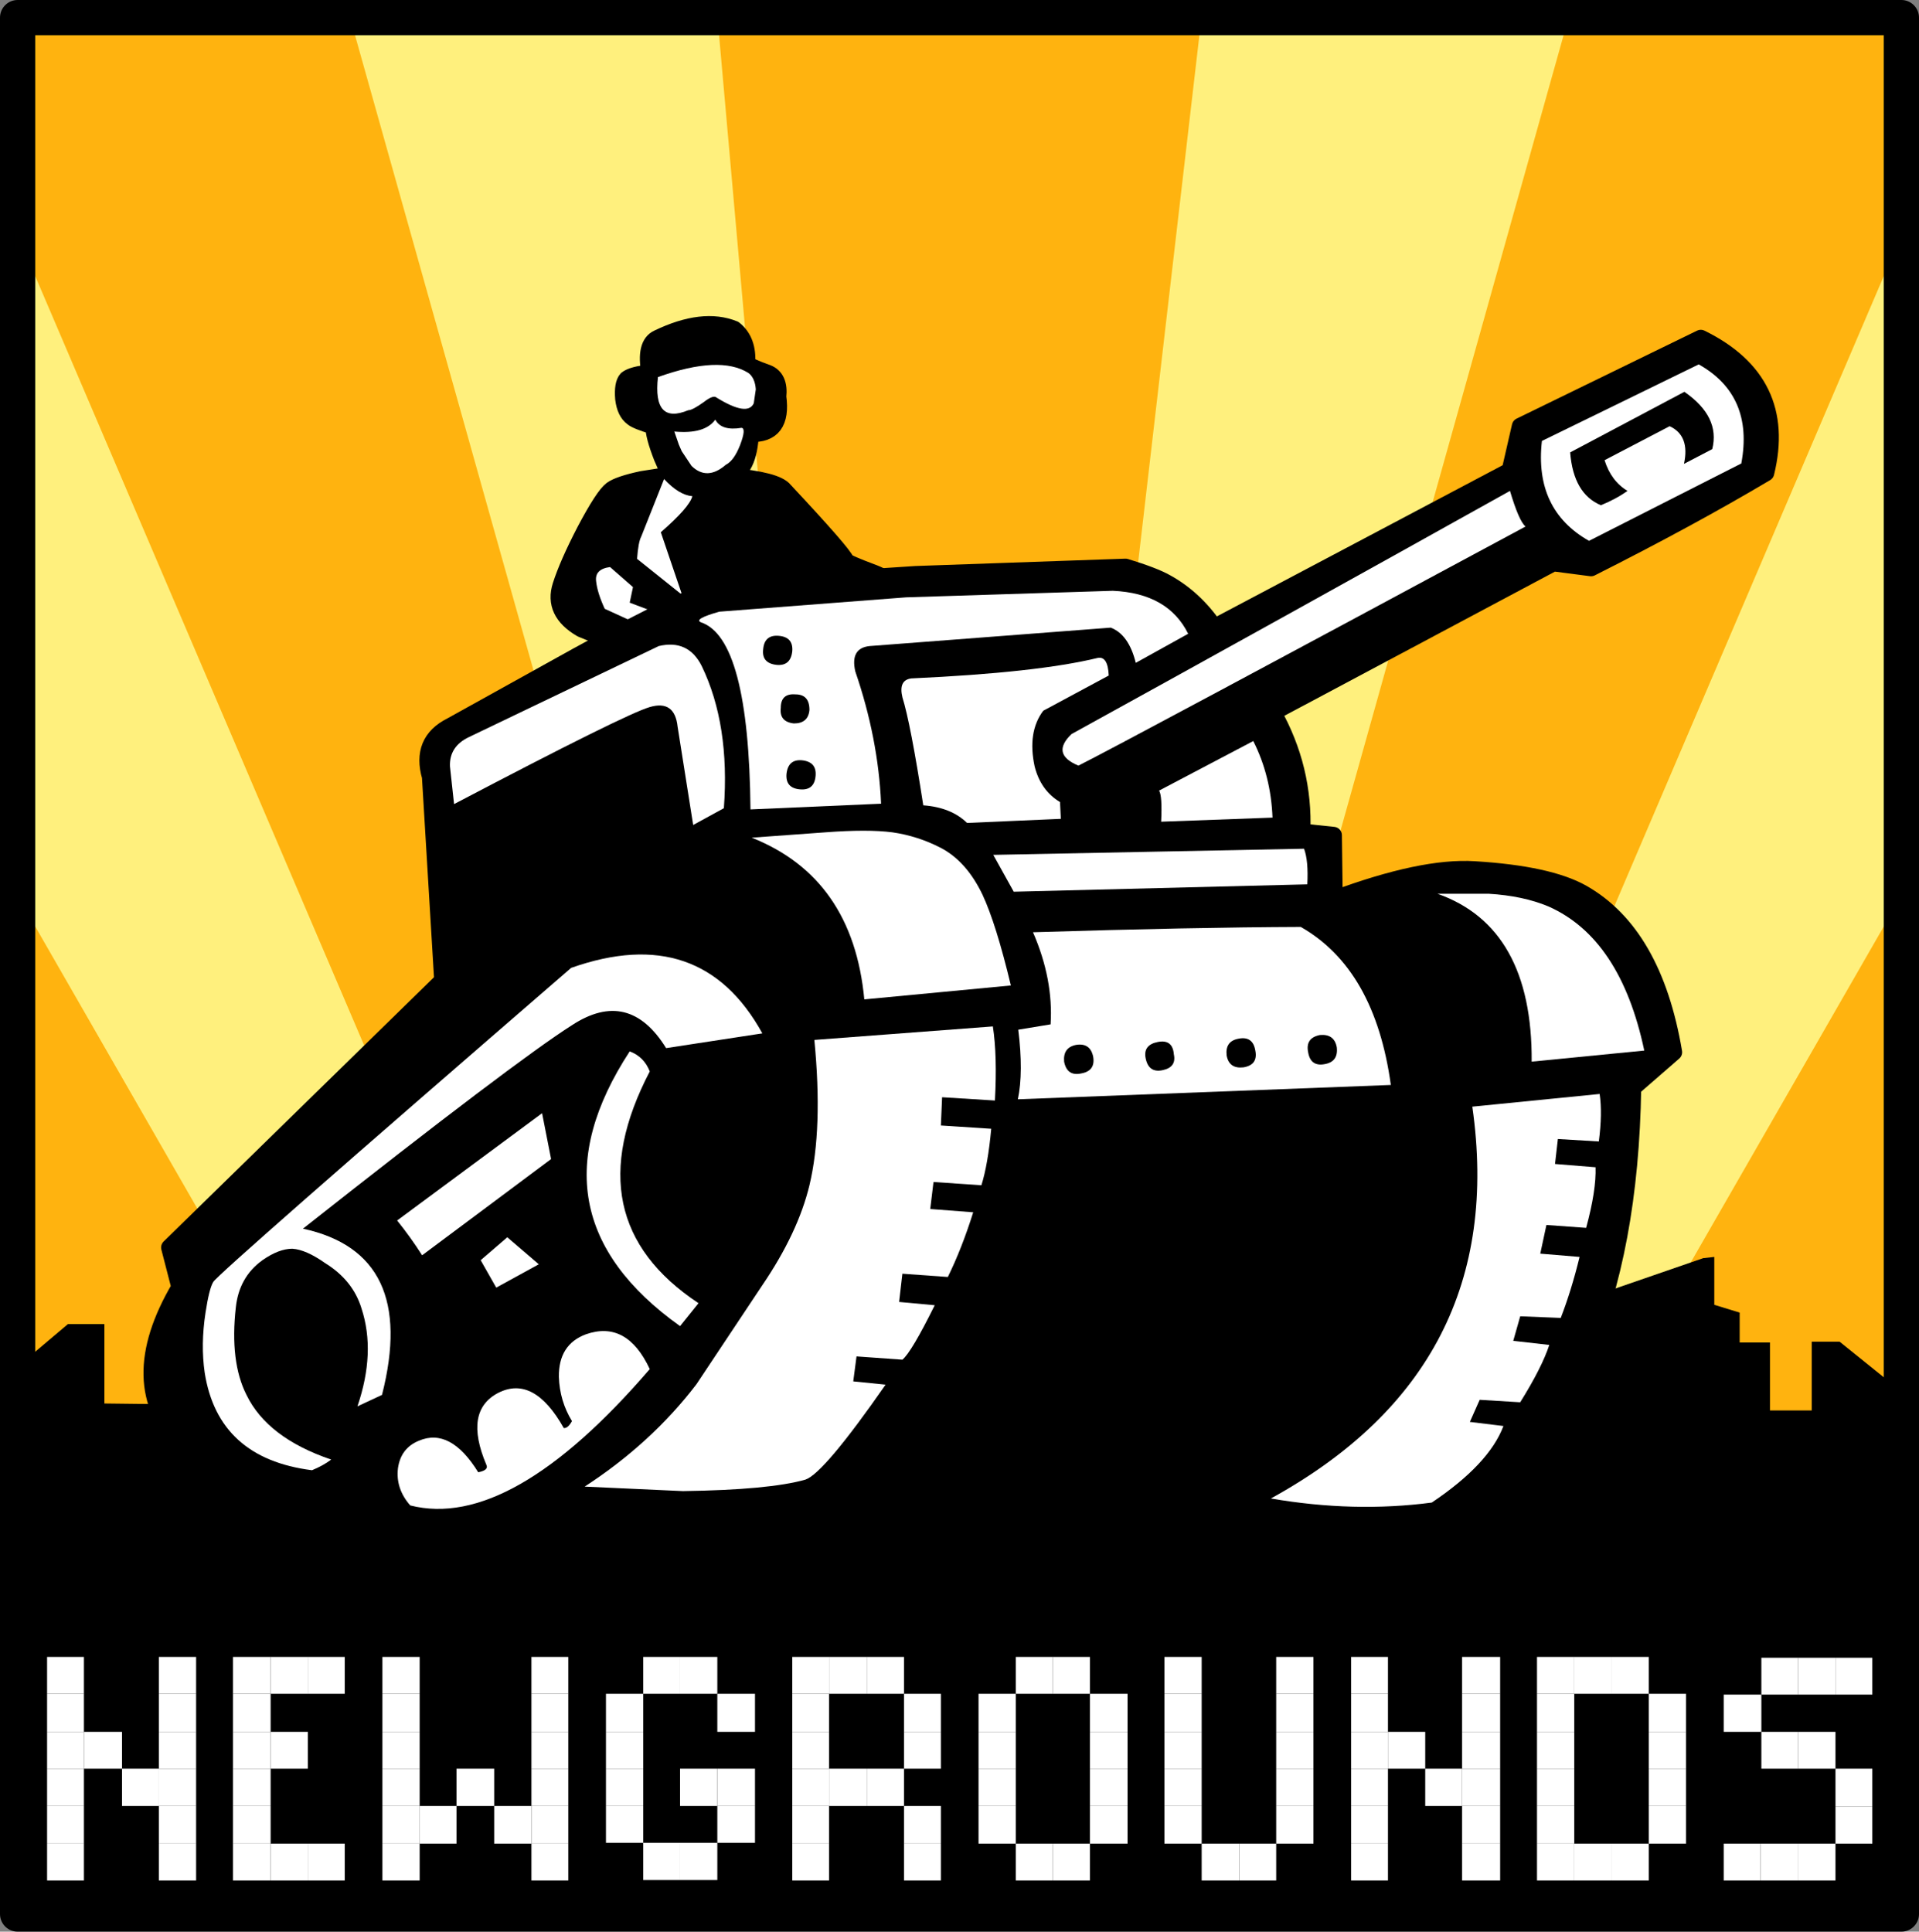 <?xml version="1.0" encoding="UTF-8" standalone="no"?>
<svg xmlns:xlink="http://www.w3.org/1999/xlink" height="235.9px" width="234.35px" xmlns="http://www.w3.org/2000/svg">
  <rect width="100%" height="100%" fill="#808080" stroke="none"/>
  <g transform="matrix(1.0, 0.0, 0.0, 1.0, 117.3, 117.7)">
    <path d="M115.3 59.95 L-113.6 59.95 -113.6 -116.0 115.3 -116.0 115.3 59.95" fill="#fff07d" fill-rule="evenodd" stroke="none"/>
    <path d="M9.3 57.65 L-14.3 57.65 -29.7 -115.8 29.45 -115.8 9.3 57.65" fill="#ffb30f" fill-rule="evenodd" stroke="none"/>
    <path d="M114.9 -115.55 L115.0 -89.25 52.0 58.1 25.55 58.1 74.25 -115.55 114.9 -115.55" fill="#ffb30f" fill-rule="evenodd" stroke="none"/>
    <path d="M114.9 58.15 L76.75 58.1 114.9 -8.3 114.9 58.15" fill="#ffb30f" fill-rule="evenodd" stroke="none"/>
    <path d="M-115.25 -89.25 L-115.15 -115.55 -74.55 -115.55 -25.75 58.1 -52.25 58.1 -115.25 -89.25" fill="#ffb30f" fill-rule="evenodd" stroke="none"/>
    <path d="M-115.15 -8.3 L-77.0 58.1 -115.15 58.25 -115.15 -8.3" fill="#ffb30f" fill-rule="evenodd" stroke="none"/>
    <path d="M114.9 116.05 L-115.15 116.05 -115.15 -115.55 114.9 -115.55 114.9 116.05 Z" fill="none" stroke="#000000" stroke-linecap="round" stroke-linejoin="round" stroke-width="4.3"/>
    <path d="M-104.55 44.0 L-104.55 53.7 64.4 55.7 65.7 35.8 79.55 39.8 90.7 35.95 92.05 35.8 92.05 41.65 95.15 42.6 95.15 46.25 98.85 46.25 98.85 54.55 103.95 54.55 103.95 46.15 107.35 46.15 113.0 50.7 113.0 114.0 -113.45 114.25 -113.2 47.55 -109.0 44.0 -104.55 44.0" fill="#000000" fill-rule="evenodd" stroke="none"/>
    <path d="M-7.6 -40.9 L-41.7 -39.0 -46.3 -40.9 Q-49.85 -42.95 -48.8 -46.2 -47.95 -48.85 -45.85 -52.9 -43.6 -57.15 -42.6 -57.9 -41.7 -58.55 -38.9 -59.15 L-35.7 -59.65 Q-35.45 -59.65 -36.45 -61.85 -37.5 -64.55 -37.45 -65.65 -39.6 -66.3 -40.05 -66.7 -40.95 -67.35 -41.15 -69.0 -41.3 -70.8 -40.75 -71.4 -40.05 -71.95 -37.95 -72.15 -38.6 -75.65 -36.95 -76.4 -31.45 -79.05 -27.65 -77.5 -25.9 -76.1 -26.1 -73.3 -25.85 -72.95 -23.6 -72.15 -22.05 -71.55 -22.3 -69.25 -21.65 -64.55 -25.65 -64.75 -25.85 -60.3 -28.15 -59.55 -22.45 -59.05 -21.5 -57.8 -14.3 -50.1 -14.0 -49.2 -13.9 -48.95 -10.55 -47.7 -7.4 -46.45 -7.6 -44.5 L-7.6 -40.9" fill="#000000" fill-rule="evenodd" stroke="none"/>
    <path d="M-7.6 -40.9 L-41.7 -39.0 -46.3 -40.9 Q-49.85 -42.95 -48.8 -46.2 -47.95 -48.85 -45.85 -52.9 -43.6 -57.15 -42.6 -57.9 -41.7 -58.55 -38.9 -59.15 L-35.7 -59.65 Q-35.45 -59.65 -36.45 -61.85 -37.5 -64.55 -37.45 -65.65 -39.6 -66.3 -40.05 -66.7 -40.95 -67.35 -41.15 -69.0 -41.3 -70.8 -40.75 -71.4 -40.05 -71.95 -37.95 -72.15 -38.6 -75.65 -36.95 -76.4 -31.45 -79.05 -27.65 -77.5 -25.9 -76.1 -26.1 -73.3 -25.85 -72.95 -23.6 -72.15 -22.05 -71.55 -22.3 -69.25 -21.65 -64.55 -25.65 -64.75 -25.85 -60.3 -28.15 -59.55 -22.45 -59.05 -21.5 -57.8 -14.3 -50.1 -14.0 -49.2 -13.9 -48.95 -10.55 -47.7 -7.4 -46.45 -7.6 -44.5 L-7.6 -40.9 Z" fill="none" stroke="#000000" stroke-linecap="round" stroke-linejoin="round" stroke-width="2.05"/>
    <path d="M-36.95 -71.65 Q-29.4 -74.35 -25.9 -72.15 -25.1 -71.55 -25.0 -70.15 L-25.25 -68.45 Q-26.0 -66.8 -29.8 -69.15 -30.2 -69.5 -31.35 -68.6 -32.75 -67.6 -33.25 -67.6 -37.6 -65.8 -36.95 -71.65" fill="#ffffff" fill-rule="evenodd" stroke="none"/>
    <path d="M-32.85 -60.8 L-34.05 -62.6 -34.4 -63.4 -34.95 -65.0 Q-31.25 -64.65 -29.95 -66.45 -29.2 -65.05 -26.75 -65.45 -26.15 -65.4 -26.9 -63.4 -27.65 -61.45 -28.65 -60.95 -30.95 -58.95 -32.85 -60.8" fill="#ffffff" fill-rule="evenodd" stroke="none"/>
    <path d="M-42.8 -48.45 L-40.0 -46.0 -40.4 -44.1 -34.3 -41.8 -36.45 -40.15 -43.45 -43.35 Q-44.35 -45.3 -44.5 -46.7 -44.7 -48.2 -42.8 -48.45" fill="#ffffff" fill-rule="evenodd" stroke="none"/>
    <path d="M-32.75 -57.1 Q-33.1 -55.75 -36.6 -52.7 L-34.0 -45.05 -39.5 -49.45 Q-39.35 -51.5 -39.0 -52.15 L-36.2 -59.2 Q-34.4 -57.25 -32.75 -57.1" fill="#ffffff" fill-rule="evenodd" stroke="none"/>
    <path d="M31.0 -41.1 L67.1 -60.2 68.35 -65.65 90.4 -76.4 Q101.1 -71.15 98.35 -59.95 89.1 -54.45 77.0 -48.35 L72.4 -48.95 38.15 -30.7 Q42.0 -23.85 41.7 -16.1 L45.55 -15.7 45.65 -7.9 Q56.4 -11.9 62.75 -11.5 71.8 -10.95 75.9 -8.65 84.65 -3.7 87.1 10.8 L82.1 15.15 Q81.5 54.4 58.65 68.85 47.05 70.5 34.6 69.25 28.1 67.85 17.7 62.6 L-12.75 62.7 Q-18.1 66.9 -21.9 68.2 L-41.9 69.5 Q-59.15 69.75 -65.75 68.95 -109.35 63.25 -95.35 39.5 L-96.6 34.65 -63.25 2.05 -64.75 -22.85 Q-66.0 -27.15 -62.2 -29.05 L-46.8 -37.6 Q-33.3 -45.05 -29.05 -46.0 L-5.5 -47.55 20.15 -48.45 Q23.6 -47.4 25.1 -46.55 28.55 -44.65 31.0 -41.1" fill="#000000" fill-rule="evenodd" stroke="none"/>
    <path d="M31.0 -41.1 L67.1 -60.2 68.35 -65.65 90.4 -76.4 Q101.1 -71.15 98.35 -59.95 89.1 -54.45 77.0 -48.35 L72.4 -48.95 38.15 -30.7 Q42.0 -23.85 41.7 -16.1 L45.55 -15.7 45.65 -7.9 Q56.4 -11.9 62.75 -11.5 71.8 -10.95 75.9 -8.65 84.65 -3.7 87.1 10.8 L82.1 15.15 Q81.5 54.4 58.65 68.85 47.05 70.5 34.6 69.25 28.1 67.85 17.7 62.6 L-12.75 62.7 Q-18.1 66.9 -21.9 68.2 L-41.9 69.5 Q-59.15 69.75 -65.75 68.95 -109.35 63.25 -95.35 39.5 L-96.6 34.65 -63.25 2.05 -64.75 -22.85 Q-66.0 -27.15 -62.2 -29.05 L-46.8 -37.6 Q-33.3 -45.05 -29.05 -46.0 L-5.5 -47.55 20.15 -48.45 Q23.6 -47.4 25.1 -46.55 28.55 -44.65 31.0 -41.1 Z" fill="none" stroke="#000000" stroke-linecap="round" stroke-linejoin="round" stroke-width="2.05"/>
    <path d="M83.5 10.6 L69.75 11.95 Q69.85 -4.45 58.25 -8.55 L64.5 -8.55 Q68.7 -8.3 71.8 -7.0 80.6 -3.1 83.5 10.6" fill="#ffffff" fill-rule="evenodd" stroke="none"/>
    <path d="M78.05 15.9 Q78.4 18.25 77.95 21.7 L72.95 21.4 72.6 24.45 77.55 24.85 Q77.65 27.65 76.4 32.25 L71.55 31.9 70.8 35.4 75.6 35.8 Q74.6 39.9 73.3 43.25 L68.35 43.05 67.5 46.05 71.9 46.55 Q71.0 49.3 68.35 53.55 L63.4 53.25 62.2 55.95 66.3 56.45 Q64.55 61.1 57.55 65.8 48.05 67.05 37.9 65.3 67.05 49.3 62.5 17.45 L78.05 15.9" fill="#ffffff" fill-rule="evenodd" stroke="none"/>
    <path d="M41.55 -4.5 Q50.6 0.65 52.55 14.8 L7.0 16.55 Q7.7 13.25 7.05 8.05 L11.0 7.4 Q11.35 1.9 8.85 -3.85 28.2 -4.45 41.55 -4.5" fill="#ffffff" fill-rule="evenodd" stroke="none"/>
    <path d="M-17.85 9.3 L3.95 7.65 Q4.5 11.25 4.2 16.7 L-2.25 16.3 -2.4 19.75 3.75 20.15 Q3.35 24.5 2.55 27.05 L-3.3 26.65 -3.7 29.95 1.55 30.35 Q0.15 34.8 -1.55 38.25 L-7.1 37.85 -7.5 41.3 -3.15 41.7 Q-6.0 47.45 -7.1 48.35 L-12.7 47.95 -13.1 51.0 -9.15 51.4 Q-16.7 62.25 -18.95 63.0 -23.35 64.25 -33.9 64.4 L-45.9 63.85 Q-37.75 58.55 -32.25 51.35 L-24.2 39.25 Q-19.85 32.85 -18.45 27.05 -16.8 20.15 -17.85 9.3" fill="#ffffff" fill-rule="evenodd" stroke="none"/>
    <path d="M-16.55 -16.05 Q-11.3 -16.45 -8.3 -16.05 -5.2 -15.6 -2.4 -14.15 0.75 -12.5 2.7 -8.4 4.35 -4.85 6.15 2.65 L-11.75 4.35 Q-13.15 -10.5 -25.5 -15.4 L-16.55 -16.05" fill="#ffffff" fill-rule="evenodd" stroke="none"/>
    <path d="M-31.6 -36.35 Q-28.15 -29.2 -28.9 -19.0 L-32.65 -16.95 -34.55 -28.95 Q-34.9 -32.25 -37.95 -31.35 -40.9 -30.5 -61.85 -19.5 L-62.35 -24.1 Q-62.45 -26.55 -60.0 -27.7 L-36.85 -38.8 Q-33.25 -39.65 -31.6 -36.35" fill="#ffffff" fill-rule="evenodd" stroke="none"/>
    <path d="M42.35 -9.7 L6.5 -8.8 4.0 -13.3 41.95 -14.05 Q42.5 -12.6 42.35 -9.7" fill="#ffffff" fill-rule="evenodd" stroke="none"/>
    <path d="M-6.65 -44.75 L18.6 -45.55 Q25.35 -45.25 27.8 -40.3 L21.4 -36.75 Q20.55 -40.2 18.35 -41.05 L-11.1 -38.8 Q-13.5 -38.55 -12.85 -35.7 -10.05 -27.55 -9.7 -19.55 L-25.65 -18.85 Q-25.85 -39.75 -31.7 -41.7 -32.65 -42.1 -29.45 -43.0 L-6.65 -44.75" fill="#ffffff" fill-rule="evenodd" stroke="none"/>
    <path d="M18.1 -35.2 L10.1 -30.9 Q8.15 -28.3 9.05 -24.1 9.8 -21.15 12.15 -19.75 L12.25 -17.7 0.8 -17.2 Q-1.15 -19.1 -4.55 -19.35 -6.1 -29.35 -7.1 -32.55 -7.6 -34.65 -6.0 -34.85 9.35 -35.55 16.75 -37.35 18.0 -37.6 18.1 -35.2" fill="#ffffff" fill-rule="evenodd" stroke="none"/>
    <path d="M35.75 -27.2 Q37.9 -22.95 38.1 -17.85 L24.5 -17.35 Q24.65 -20.5 24.25 -21.15 L35.75 -27.2" fill="#ffffff" fill-rule="evenodd" stroke="none"/>
    <path d="M67.1 -57.75 Q68.2 -54.05 69.0 -53.4 19.3 -26.65 14.4 -24.2 11.0 -25.6 13.55 -28.05 40.4 -42.85 67.1 -57.75" fill="#ffffff" fill-rule="evenodd" stroke="none"/>
    <path d="M-24.2 8.5 L-35.95 10.3 Q-40.5 2.95 -47.45 7.5 -54.45 11.95 -80.3 32.35 -66.25 35.4 -70.65 52.65 L-73.65 54.05 Q-71.4 47.45 -73.15 42.1 -74.2 38.65 -77.6 36.55 -79.95 34.9 -81.6 34.8 -83.25 34.8 -85.25 36.2 -88.1 38.25 -88.5 41.95 -89.25 48.6 -87.2 52.65 -84.65 57.9 -76.85 60.55 -77.85 61.3 -79.2 61.85 -90.65 60.4 -92.3 49.95 -92.8 46.5 -92.2 42.6 -91.75 39.65 -91.25 38.85 -90.6 37.75 -47.55 0.5 -31.7 -5.1 -24.2 8.5" fill="#ffffff" fill-rule="evenodd" stroke="none"/>
    <path d="M-51.1 18.25 L-50.0 23.85 -65.75 35.6 Q-67.15 33.4 -68.8 31.35 L-51.1 18.25" fill="#ffffff" fill-rule="evenodd" stroke="none"/>
    <path d="M-48.45 56.7 Q-47.95 56.75 -47.45 55.85 -48.95 53.4 -49.05 50.45 -49.1 46.5 -45.75 45.25 -40.75 43.5 -37.95 49.5 -54.95 69.25 -67.2 66.15 -69.0 64.1 -68.7 61.6 -68.35 59.15 -66.15 58.25 -62.3 56.6 -58.9 62.1 -57.6 61.85 -57.9 61.2 -60.7 54.6 -56.45 52.4 -52.1 50.2 -48.45 56.7" fill="#ffffff" fill-rule="evenodd" stroke="none"/>
    <path d="M-37.95 13.15 Q-47.4 31.25 -32.0 41.45 L-34.25 44.25 Q-53.4 30.6 -40.4 10.7 -38.65 11.35 -37.95 13.15" fill="#ffffff" fill-rule="evenodd" stroke="none"/>
    <path d="M-55.35 33.4 L-51.5 36.7 -56.7 39.55 -58.6 36.2 -55.35 33.4" fill="#ffffff" fill-rule="evenodd" stroke="none"/>
    <path d="M42.45 10.8 Q42.1 9.05 43.9 8.7 45.65 8.55 45.95 10.2 46.15 11.95 44.5 12.25 42.75 12.6 42.45 10.8" fill="#000000" fill-rule="evenodd" stroke="none"/>
    <path d="M32.5 11.2 Q32.3 9.45 33.95 9.15 35.7 8.8 36.0 10.6 36.35 12.35 34.55 12.65 32.8 12.85 32.5 11.2" fill="#000000" fill-rule="evenodd" stroke="none"/>
    <path d="M22.6 11.5 Q22.3 9.9 24.1 9.55 25.9 9.2 26.05 11.05 26.4 12.65 24.65 13.0 22.95 13.35 22.6 11.5" fill="#000000" fill-rule="evenodd" stroke="none"/>
    <path d="M12.65 11.95 Q12.5 10.2 14.15 9.9 15.85 9.65 16.2 11.35 16.5 13.1 14.7 13.4 13.0 13.75 12.65 11.95" fill="#000000" fill-rule="evenodd" stroke="none"/>
    <path d="M-24.1 -38.4 Q-23.95 -40.2 -22.2 -40.05 -20.4 -39.9 -20.55 -38.15 -20.75 -36.35 -22.45 -36.5 -24.3 -36.7 -24.1 -38.4" fill="#000000" fill-rule="evenodd" stroke="none"/>
    <path d="M-18.45 -31.0 Q-18.6 -29.35 -20.35 -29.35 -22.15 -29.55 -21.95 -31.25 -21.95 -33.05 -20.15 -32.9 -18.45 -32.9 -18.45 -31.0" fill="#000000" fill-rule="evenodd" stroke="none"/>
    <path d="M-21.25 -23.2 Q-21.05 -25.0 -19.35 -24.85 -17.55 -24.65 -17.7 -22.95 -17.85 -21.15 -19.6 -21.3 -21.4 -21.45 -21.25 -23.2" fill="#000000" fill-rule="evenodd" stroke="none"/>
    <path d="M95.35 -61.1 L76.75 -51.65 Q70.05 -55.45 71.0 -63.85 L90.15 -73.2 Q96.9 -69.4 95.35 -61.1" fill="#ffffff" fill-rule="evenodd" stroke="none"/>
    <path d="M88.4 -69.85 Q92.8 -66.8 91.8 -62.85 L88.35 -61.05 Q89.1 -64.5 86.6 -65.65 L78.65 -61.5 Q79.45 -58.95 81.45 -57.75 80.05 -56.75 78.2 -56.0 74.85 -57.4 74.45 -62.45 L88.4 -69.85" fill="#000000" fill-rule="evenodd" stroke="none"/>
    <path d="M-107.05 89.15 L-111.55 89.15 -111.55 84.65 -107.05 84.65 -107.05 89.15" fill="#ffffff" fill-rule="evenodd" stroke="none"/>
    <path d="M-107.05 93.8 L-111.55 93.8 -111.55 89.15 -107.05 89.15 -107.05 93.8" fill="#ffffff" fill-rule="evenodd" stroke="none"/>
    <path d="M-107.05 98.3 L-111.55 98.3 -111.55 93.8 -107.05 93.8 -107.05 98.3" fill="#ffffff" fill-rule="evenodd" stroke="none"/>
    <path d="M-107.05 102.85 L-111.55 102.85 -111.55 98.3 -107.05 98.3 -107.05 102.85" fill="#ffffff" fill-rule="evenodd" stroke="none"/>
    <path d="M-107.05 107.45 L-111.55 107.45 -111.55 102.85 -107.05 102.85 -107.05 107.45" fill="#ffffff" fill-rule="evenodd" stroke="none"/>
    <path d="M-107.05 111.95 L-111.55 111.95 -111.55 107.45 -107.05 107.45 -107.05 111.95" fill="#ffffff" fill-rule="evenodd" stroke="none"/>
    <path d="M-102.4 98.3 L-107.05 98.3 -107.05 93.8 -102.4 93.8 -102.4 98.3" fill="#ffffff" fill-rule="evenodd" stroke="none"/>
    <path d="M-97.9 102.85 L-102.4 102.85 -102.4 98.3 -97.9 98.3 -97.9 102.85" fill="#ffffff" fill-rule="evenodd" stroke="none"/>
    <path d="M-93.35 89.15 L-97.9 89.15 -97.9 84.65 -93.35 84.65 -93.35 89.15" fill="#ffffff" fill-rule="evenodd" stroke="none"/>
    <path d="M-93.35 93.8 L-97.9 93.8 -97.9 89.15 -93.35 89.15 -93.35 93.8" fill="#ffffff" fill-rule="evenodd" stroke="none"/>
    <path d="M-93.35 98.3 L-97.9 98.3 -97.9 93.8 -93.35 93.8 -93.35 98.3" fill="#ffffff" fill-rule="evenodd" stroke="none"/>
    <path d="M-93.35 102.85 L-97.9 102.85 -97.9 98.3 -93.35 98.3 -93.35 102.85" fill="#ffffff" fill-rule="evenodd" stroke="none"/>
    <path d="M-93.35 107.45 L-97.9 107.45 -97.9 102.85 -93.35 102.85 -93.35 107.45" fill="#ffffff" fill-rule="evenodd" stroke="none"/>
    <path d="M-93.35 111.95 L-97.9 111.95 -97.9 107.45 -93.35 107.45 -93.35 111.95" fill="#ffffff" fill-rule="evenodd" stroke="none"/>
    <path d="M-84.25 89.15 L-88.85 89.15 -88.85 84.65 -84.25 84.65 -84.25 89.15" fill="#ffffff" fill-rule="evenodd" stroke="none"/>
    <path d="M-84.25 93.8 L-88.85 93.8 -88.85 89.15 -84.25 89.15 -84.25 93.8" fill="#ffffff" fill-rule="evenodd" stroke="none"/>
    <path d="M-84.25 98.3 L-88.85 98.3 -88.85 93.8 -84.25 93.8 -84.25 98.3" fill="#ffffff" fill-rule="evenodd" stroke="none"/>
    <path d="M-84.25 102.85 L-88.85 102.85 -88.85 98.3 -84.25 98.3 -84.25 102.85" fill="#ffffff" fill-rule="evenodd" stroke="none"/>
    <path d="M-84.25 107.45 L-88.85 107.45 -88.85 102.85 -84.25 102.85 -84.25 107.45" fill="#ffffff" fill-rule="evenodd" stroke="none"/>
    <path d="M-84.25 111.95 L-88.85 111.95 -88.85 107.45 -84.25 107.45 -84.25 111.95" fill="#ffffff" fill-rule="evenodd" stroke="none"/>
    <path d="M-84.25 84.65 L-79.7 84.65 -79.7 89.15 -84.25 89.15 -84.25 84.65" fill="#ffffff" fill-rule="evenodd" stroke="none"/>
    <path d="M-75.2 89.15 L-79.7 89.15 -79.7 84.65 -75.2 84.65 -75.2 89.15" fill="#ffffff" fill-rule="evenodd" stroke="none"/>
    <path d="M-84.25 107.45 L-79.7 107.45 -79.7 111.95 -84.25 111.95 -84.25 107.45" fill="#ffffff" fill-rule="evenodd" stroke="none"/>
    <path d="M-75.2 111.95 L-79.7 111.95 -79.7 107.45 -75.2 107.45 -75.2 111.95" fill="#ffffff" fill-rule="evenodd" stroke="none"/>
    <path d="M-84.25 93.8 L-79.7 93.8 -79.7 98.3 -84.25 98.3 -84.25 93.8" fill="#ffffff" fill-rule="evenodd" stroke="none"/>
    <path d="M-66.05 89.15 L-70.6 89.15 -70.6 84.65 -66.05 84.65 -66.05 89.15" fill="#ffffff" fill-rule="evenodd" stroke="none"/>
    <path d="M-66.05 93.8 L-70.6 93.8 -70.6 89.15 -66.05 89.15 -66.05 93.8" fill="#ffffff" fill-rule="evenodd" stroke="none"/>
    <path d="M-66.05 98.3 L-70.6 98.3 -70.6 93.8 -66.05 93.8 -66.05 98.3" fill="#ffffff" fill-rule="evenodd" stroke="none"/>
    <path d="M-66.05 102.85 L-70.6 102.85 -70.6 98.3 -66.05 98.3 -66.05 102.85" fill="#ffffff" fill-rule="evenodd" stroke="none"/>
    <path d="M-66.05 107.45 L-70.6 107.45 -70.6 102.85 -66.05 102.85 -66.05 107.45" fill="#ffffff" fill-rule="evenodd" stroke="none"/>
    <path d="M-66.05 111.95 L-70.6 111.95 -70.6 107.45 -66.05 107.45 -66.05 111.95" fill="#ffffff" fill-rule="evenodd" stroke="none"/>
    <path d="M-61.55 107.45 L-66.05 107.45 -66.05 102.85 -61.55 102.85 -61.55 107.45" fill="#ffffff" fill-rule="evenodd" stroke="none"/>
    <path d="M-56.95 102.85 L-61.55 102.85 -61.55 98.3 -56.95 98.3 -56.95 102.85" fill="#ffffff" fill-rule="evenodd" stroke="none"/>
    <path d="M-52.4 107.45 L-56.95 107.45 -56.95 102.85 -52.4 102.85 -52.4 107.45" fill="#ffffff" fill-rule="evenodd" stroke="none"/>
    <path d="M-47.9 89.15 L-52.4 89.15 -52.4 84.65 -47.9 84.65 -47.9 89.15" fill="#ffffff" fill-rule="evenodd" stroke="none"/>
    <path d="M-47.9 93.8 L-52.4 93.8 -52.4 89.15 -47.9 89.15 -47.9 93.8" fill="#ffffff" fill-rule="evenodd" stroke="none"/>
    <path d="M-47.9 98.3 L-52.4 98.3 -52.4 93.8 -47.9 93.8 -47.9 98.3" fill="#ffffff" fill-rule="evenodd" stroke="none"/>
    <path d="M-47.9 102.85 L-52.4 102.85 -52.4 98.3 -47.9 98.3 -47.9 102.85" fill="#ffffff" fill-rule="evenodd" stroke="none"/>
    <path d="M-47.9 107.45 L-52.4 107.45 -52.4 102.85 -47.9 102.85 -47.9 107.45" fill="#ffffff" fill-rule="evenodd" stroke="none"/>
    <path d="M-47.9 111.95 L-52.4 111.95 -52.4 107.45 -47.9 107.45 -47.9 111.95" fill="#ffffff" fill-rule="evenodd" stroke="none"/>
    <path d="M-20.55 84.65 L-16.05 84.65 -16.05 89.15 -20.55 89.15 -20.55 84.65" fill="#ffffff" fill-rule="evenodd" stroke="none"/>
    <path d="M-20.55 89.15 L-16.05 89.15 -16.05 93.8 -20.55 93.8 -20.55 89.15" fill="#ffffff" fill-rule="evenodd" stroke="none"/>
    <path d="M-20.55 93.8 L-16.05 93.8 -16.05 98.3 -20.55 98.3 -20.55 93.8" fill="#ffffff" fill-rule="evenodd" stroke="none"/>
    <path d="M-20.55 98.3 L-16.05 98.3 -16.05 102.85 -20.55 102.85 -20.55 98.3" fill="#ffffff" fill-rule="evenodd" stroke="none"/>
    <path d="M-38.75 102.85 L-43.3 102.85 -43.3 98.3 -38.75 98.3 -38.75 102.85" fill="#ffffff" fill-rule="evenodd" stroke="none"/>
    <path d="M-38.75 93.8 L-43.3 93.8 -43.3 89.15 -38.75 89.15 -38.75 93.8" fill="#ffffff" fill-rule="evenodd" stroke="none"/>
    <path d="M-38.75 98.3 L-43.3 98.3 -43.3 93.8 -38.75 93.8 -38.75 98.3" fill="#ffffff" fill-rule="evenodd" stroke="none"/>
    <path d="M-38.75 107.35 L-43.3 107.35 -43.3 102.85 -38.75 102.85 -38.75 107.35" fill="#ffffff" fill-rule="evenodd" stroke="none"/>
    <path d="M-34.25 111.9 L-38.75 111.9 -38.75 107.35 -34.25 107.35 -34.25 111.9" fill="#ffffff" fill-rule="evenodd" stroke="none"/>
    <path d="M-29.7 111.9 L-34.25 111.9 -34.25 107.35 -29.7 107.35 -29.7 111.9" fill="#ffffff" fill-rule="evenodd" stroke="none"/>
    <path d="M-25.1 107.35 L-29.7 107.35 -29.7 102.85 -25.1 102.85 -25.1 107.35" fill="#ffffff" fill-rule="evenodd" stroke="none"/>
    <path d="M-25.1 102.85 L-29.7 102.85 -29.7 98.3 -25.1 98.3 -25.1 102.85" fill="#ffffff" fill-rule="evenodd" stroke="none"/>
    <path d="M-29.7 102.85 L-34.25 102.85 -34.25 98.3 -29.7 98.3 -29.7 102.85" fill="#ffffff" fill-rule="evenodd" stroke="none"/>
    <path d="M-25.1 93.8 L-29.7 93.8 -29.7 89.15 -25.1 89.15 -25.1 93.8" fill="#ffffff" fill-rule="evenodd" stroke="none"/>
    <path d="M-29.7 89.15 L-34.25 89.15 -34.25 84.65 -29.7 84.65 -29.7 89.15" fill="#ffffff" fill-rule="evenodd" stroke="none"/>
    <path d="M-34.25 89.15 L-38.75 89.15 -38.75 84.65 -34.25 84.65 -34.25 89.15" fill="#ffffff" fill-rule="evenodd" stroke="none"/>
    <path d="M-20.55 102.85 L-16.05 102.85 -16.05 107.45 -20.55 107.45 -20.55 102.85" fill="#ffffff" fill-rule="evenodd" stroke="none"/>
    <path d="M-20.55 107.45 L-16.05 107.45 -16.05 111.95 -20.55 111.95 -20.55 107.45" fill="#ffffff" fill-rule="evenodd" stroke="none"/>
    <path d="M-11.45 89.15 L-16.05 89.15 -16.05 84.65 -11.45 84.65 -11.45 89.15" fill="#ffffff" fill-rule="evenodd" stroke="none"/>
    <path d="M-6.9 89.15 L-11.45 89.15 -11.45 84.65 -6.9 84.65 -6.9 89.15" fill="#ffffff" fill-rule="evenodd" stroke="none"/>
    <path d="M-2.4 107.45 L-6.9 107.45 -6.9 102.85 -2.4 102.85 -2.4 107.45" fill="#ffffff" fill-rule="evenodd" stroke="none"/>
    <path d="M-2.4 111.95 L-6.9 111.95 -6.9 107.45 -2.4 107.45 -2.4 111.95" fill="#ffffff" fill-rule="evenodd" stroke="none"/>
    <path d="M-2.4 93.8 L-6.9 93.8 -6.9 89.15 -2.4 89.15 -2.4 93.8" fill="#ffffff" fill-rule="evenodd" stroke="none"/>
    <path d="M-2.4 98.3 L-6.9 98.3 -6.9 93.8 -2.4 93.8 -2.4 98.3" fill="#ffffff" fill-rule="evenodd" stroke="none"/>
    <path d="M-6.9 102.85 L-11.45 102.85 -11.45 98.3 -6.9 98.3 -6.9 102.85" fill="#ffffff" fill-rule="evenodd" stroke="none"/>
    <path d="M-11.45 102.85 L-16.05 102.85 -16.05 98.3 -11.45 98.3 -11.45 102.85" fill="#ffffff" fill-rule="evenodd" stroke="none"/>
    <path d="M6.75 93.8 L2.2 93.8 2.2 89.15 6.75 89.15 6.75 93.8" fill="#ffffff" fill-rule="evenodd" stroke="none"/>
    <path d="M6.75 98.3 L2.2 98.3 2.2 93.8 6.75 93.8 6.75 98.3" fill="#ffffff" fill-rule="evenodd" stroke="none"/>
    <path d="M6.75 102.85 L2.2 102.85 2.2 98.3 6.75 98.3 6.75 102.85" fill="#ffffff" fill-rule="evenodd" stroke="none"/>
    <path d="M6.75 107.45 L2.2 107.45 2.2 102.85 6.75 102.85 6.75 107.45" fill="#ffffff" fill-rule="evenodd" stroke="none"/>
    <path d="M11.25 89.15 L6.75 89.15 6.75 84.65 11.25 84.65 11.25 89.15" fill="#ffffff" fill-rule="evenodd" stroke="none"/>
    <path d="M15.8 89.15 L11.25 89.15 11.25 84.65 15.8 84.65 15.8 89.15" fill="#ffffff" fill-rule="evenodd" stroke="none"/>
    <path d="M15.8 111.95 L11.25 111.95 11.25 107.45 15.8 107.45 15.8 111.95" fill="#ffffff" fill-rule="evenodd" stroke="none"/>
    <path d="M20.4 93.8 L15.8 93.8 15.8 89.15 20.4 89.15 20.4 93.8" fill="#ffffff" fill-rule="evenodd" stroke="none"/>
    <path d="M20.4 98.3 L15.8 98.3 15.8 93.8 20.4 93.8 20.4 98.3" fill="#ffffff" fill-rule="evenodd" stroke="none"/>
    <path d="M20.4 102.85 L15.8 102.85 15.8 98.3 20.4 98.3 20.4 102.85" fill="#ffffff" fill-rule="evenodd" stroke="none"/>
    <path d="M20.4 107.45 L15.8 107.45 15.8 102.85 20.4 102.85 20.4 107.45" fill="#ffffff" fill-rule="evenodd" stroke="none"/>
    <path d="M11.25 111.95 L6.75 111.95 6.75 107.45 11.25 107.45 11.25 111.95" fill="#ffffff" fill-rule="evenodd" stroke="none"/>
    <path d="M29.45 93.8 L24.9 93.8 24.9 89.15 29.45 89.15 29.45 93.8" fill="#ffffff" fill-rule="evenodd" stroke="none"/>
    <path d="M29.45 98.3 L24.9 98.3 24.9 93.8 29.45 93.8 29.45 98.3" fill="#ffffff" fill-rule="evenodd" stroke="none"/>
    <path d="M29.45 102.85 L24.9 102.85 24.9 98.3 29.45 98.3 29.45 102.85" fill="#ffffff" fill-rule="evenodd" stroke="none"/>
    <path d="M29.45 107.45 L24.9 107.45 24.9 102.85 29.45 102.85 29.45 107.45" fill="#ffffff" fill-rule="evenodd" stroke="none"/>
    <path d="M29.45 89.15 L24.9 89.15 24.9 84.65 29.45 84.65 29.45 89.15" fill="#ffffff" fill-rule="evenodd" stroke="none"/>
    <path d="M43.1 89.15 L38.55 89.15 38.55 84.65 43.1 84.65 43.1 89.15" fill="#ffffff" fill-rule="evenodd" stroke="none"/>
    <path d="M38.55 111.95 L34.05 111.95 34.05 107.45 38.55 107.45 38.55 111.95" fill="#ffffff" fill-rule="evenodd" stroke="none"/>
    <path d="M43.1 93.8 L38.55 93.8 38.55 89.15 43.1 89.15 43.1 93.8" fill="#ffffff" fill-rule="evenodd" stroke="none"/>
    <path d="M43.1 98.3 L38.55 98.3 38.55 93.8 43.1 93.8 43.1 98.3" fill="#ffffff" fill-rule="evenodd" stroke="none"/>
    <path d="M43.1 102.85 L38.55 102.85 38.55 98.3 43.1 98.3 43.1 102.85" fill="#ffffff" fill-rule="evenodd" stroke="none"/>
    <path d="M43.1 107.45 L38.55 107.45 38.55 102.85 43.1 102.85 43.1 107.45" fill="#ffffff" fill-rule="evenodd" stroke="none"/>
    <path d="M34.05 111.95 L29.45 111.95 29.45 107.45 34.05 107.45 34.05 111.95" fill="#ffffff" fill-rule="evenodd" stroke="none"/>
    <path d="M47.7 84.65 L52.2 84.65 52.2 89.15 47.7 89.15 47.7 84.65" fill="#ffffff" fill-rule="evenodd" stroke="none"/>
    <path d="M47.7 89.15 L52.2 89.15 52.2 93.8 47.7 93.8 47.7 89.15" fill="#ffffff" fill-rule="evenodd" stroke="none"/>
    <path d="M47.7 93.8 L52.2 93.8 52.2 98.3 47.7 98.3 47.7 93.8" fill="#ffffff" fill-rule="evenodd" stroke="none"/>
    <path d="M47.7 98.3 L52.2 98.3 52.2 102.85 47.7 102.85 47.7 98.3" fill="#ffffff" fill-rule="evenodd" stroke="none"/>
    <path d="M47.7 102.85 L52.2 102.85 52.2 107.45 47.7 107.45 47.7 102.85" fill="#ffffff" fill-rule="evenodd" stroke="none"/>
    <path d="M47.7 107.45 L52.2 107.45 52.2 111.95 47.7 111.95 47.7 107.45" fill="#ffffff" fill-rule="evenodd" stroke="none"/>
    <path d="M56.75 98.3 L52.2 98.3 52.2 93.8 56.75 93.8 56.75 98.3" fill="#ffffff" fill-rule="evenodd" stroke="none"/>
    <path d="M61.25 102.85 L56.75 102.85 56.75 98.3 61.25 98.3 61.25 102.85" fill="#ffffff" fill-rule="evenodd" stroke="none"/>
    <path d="M65.9 89.15 L61.25 89.15 61.25 84.65 65.9 84.65 65.9 89.15" fill="#ffffff" fill-rule="evenodd" stroke="none"/>
    <path d="M65.9 93.8 L61.25 93.8 61.25 89.15 65.9 89.15 65.9 93.8" fill="#ffffff" fill-rule="evenodd" stroke="none"/>
    <path d="M65.9 98.3 L61.25 98.3 61.25 93.8 65.9 93.8 65.9 98.3" fill="#ffffff" fill-rule="evenodd" stroke="none"/>
    <path d="M65.9 102.85 L61.25 102.85 61.25 98.3 65.9 98.3 65.9 102.85" fill="#ffffff" fill-rule="evenodd" stroke="none"/>
    <path d="M65.9 107.45 L61.25 107.45 61.25 102.85 65.9 102.85 65.9 107.45" fill="#ffffff" fill-rule="evenodd" stroke="none"/>
    <path d="M65.9 111.95 L61.25 111.95 61.25 107.45 65.9 107.45 65.9 111.95" fill="#ffffff" fill-rule="evenodd" stroke="none"/>
    <path d="M74.95 93.8 L70.4 93.8 70.4 89.15 74.95 89.15 74.95 93.8" fill="#ffffff" fill-rule="evenodd" stroke="none"/>
    <path d="M74.95 98.3 L70.4 98.3 70.4 93.8 74.95 93.8 74.95 98.3" fill="#ffffff" fill-rule="evenodd" stroke="none"/>
    <path d="M74.95 102.85 L70.4 102.85 70.4 98.3 74.95 98.3 74.95 102.85" fill="#ffffff" fill-rule="evenodd" stroke="none"/>
    <path d="M74.95 107.45 L70.4 107.45 70.4 102.85 74.95 102.85 74.95 107.45" fill="#ffffff" fill-rule="evenodd" stroke="none"/>
    <path d="M74.95 89.15 L70.4 89.15 70.4 84.65 74.95 84.65 74.95 89.15" fill="#ffffff" fill-rule="evenodd" stroke="none"/>
    <path d="M84.05 89.15 L79.55 89.15 79.55 84.65 84.05 84.65 84.05 89.15" fill="#ffffff" fill-rule="evenodd" stroke="none"/>
    <path d="M84.05 111.95 L79.55 111.95 79.55 107.45 84.05 107.45 84.05 111.95" fill="#ffffff" fill-rule="evenodd" stroke="none"/>
    <path d="M88.6 93.8 L84.05 93.8 84.05 89.15 88.6 89.15 88.6 93.8" fill="#ffffff" fill-rule="evenodd" stroke="none"/>
    <path d="M88.6 98.3 L84.05 98.3 84.05 93.8 88.6 93.8 88.6 98.3" fill="#ffffff" fill-rule="evenodd" stroke="none"/>
    <path d="M88.6 102.85 L84.05 102.85 84.05 98.3 88.6 98.3 88.6 102.85" fill="#ffffff" fill-rule="evenodd" stroke="none"/>
    <path d="M88.6 107.45 L84.05 107.45 84.05 102.85 88.6 102.85 88.6 107.45" fill="#ffffff" fill-rule="evenodd" stroke="none"/>
    <path d="M79.55 111.95 L74.95 111.95 74.95 107.45 79.55 107.45 79.55 111.95" fill="#ffffff" fill-rule="evenodd" stroke="none"/>
    <path d="M111.35 89.25 L106.85 89.25 106.85 84.75 111.35 84.75 111.35 89.25" fill="#ffffff" fill-rule="evenodd" stroke="none"/>
    <path d="M106.85 89.25 L102.3 89.25 102.3 84.75 106.85 84.75 106.85 89.25" fill="#ffffff" fill-rule="evenodd" stroke="none"/>
    <path d="M102.25 111.95 L97.7 111.95 97.7 107.45 102.25 107.45 102.25 111.95" fill="#ffffff" fill-rule="evenodd" stroke="none"/>
    <path d="M97.7 111.95 L93.2 111.95 93.2 107.45 97.7 107.45 97.7 111.95" fill="#ffffff" fill-rule="evenodd" stroke="none"/>
    <path d="M106.85 98.3 L102.3 98.3 102.3 93.8 106.85 93.8 106.85 98.3" fill="#ffffff" fill-rule="evenodd" stroke="none"/>
    <path d="M102.3 98.3 L97.8 98.3 97.8 93.8 102.3 93.8 102.3 98.3" fill="#ffffff" fill-rule="evenodd" stroke="none"/>
    <path d="M97.8 93.8 L93.2 93.8 93.2 89.25 97.8 89.25 97.8 93.8" fill="#ffffff" fill-rule="evenodd" stroke="none"/>
    <path d="M106.85 111.95 L102.25 111.95 102.25 107.45 106.85 107.45 106.85 111.95" fill="#ffffff" fill-rule="evenodd" stroke="none"/>
    <path d="M102.3 89.25 L97.8 89.25 97.8 84.75 102.3 84.75 102.3 89.25" fill="#ffffff" fill-rule="evenodd" stroke="none"/>
    <path d="M111.35 102.9 L106.85 102.9 106.85 98.3 111.35 98.3 111.35 102.9" fill="#ffffff" fill-rule="evenodd" stroke="none"/>
    <path d="M111.35 107.45 L106.85 107.45 106.85 102.9 111.35 102.9 111.35 107.45" fill="#ffffff" fill-rule="evenodd" stroke="none"/>
    <path d="M79.55 89.15 L74.95 89.15 74.95 84.65 79.55 84.65 79.55 89.15" fill="#ffffff" fill-rule="evenodd" stroke="none"/>
    <path d="M74.95 111.95 L70.4 111.95 70.4 107.45 74.95 107.45 74.95 111.95" fill="#ffffff" fill-rule="evenodd" stroke="none"/>
  </g>
</svg>
